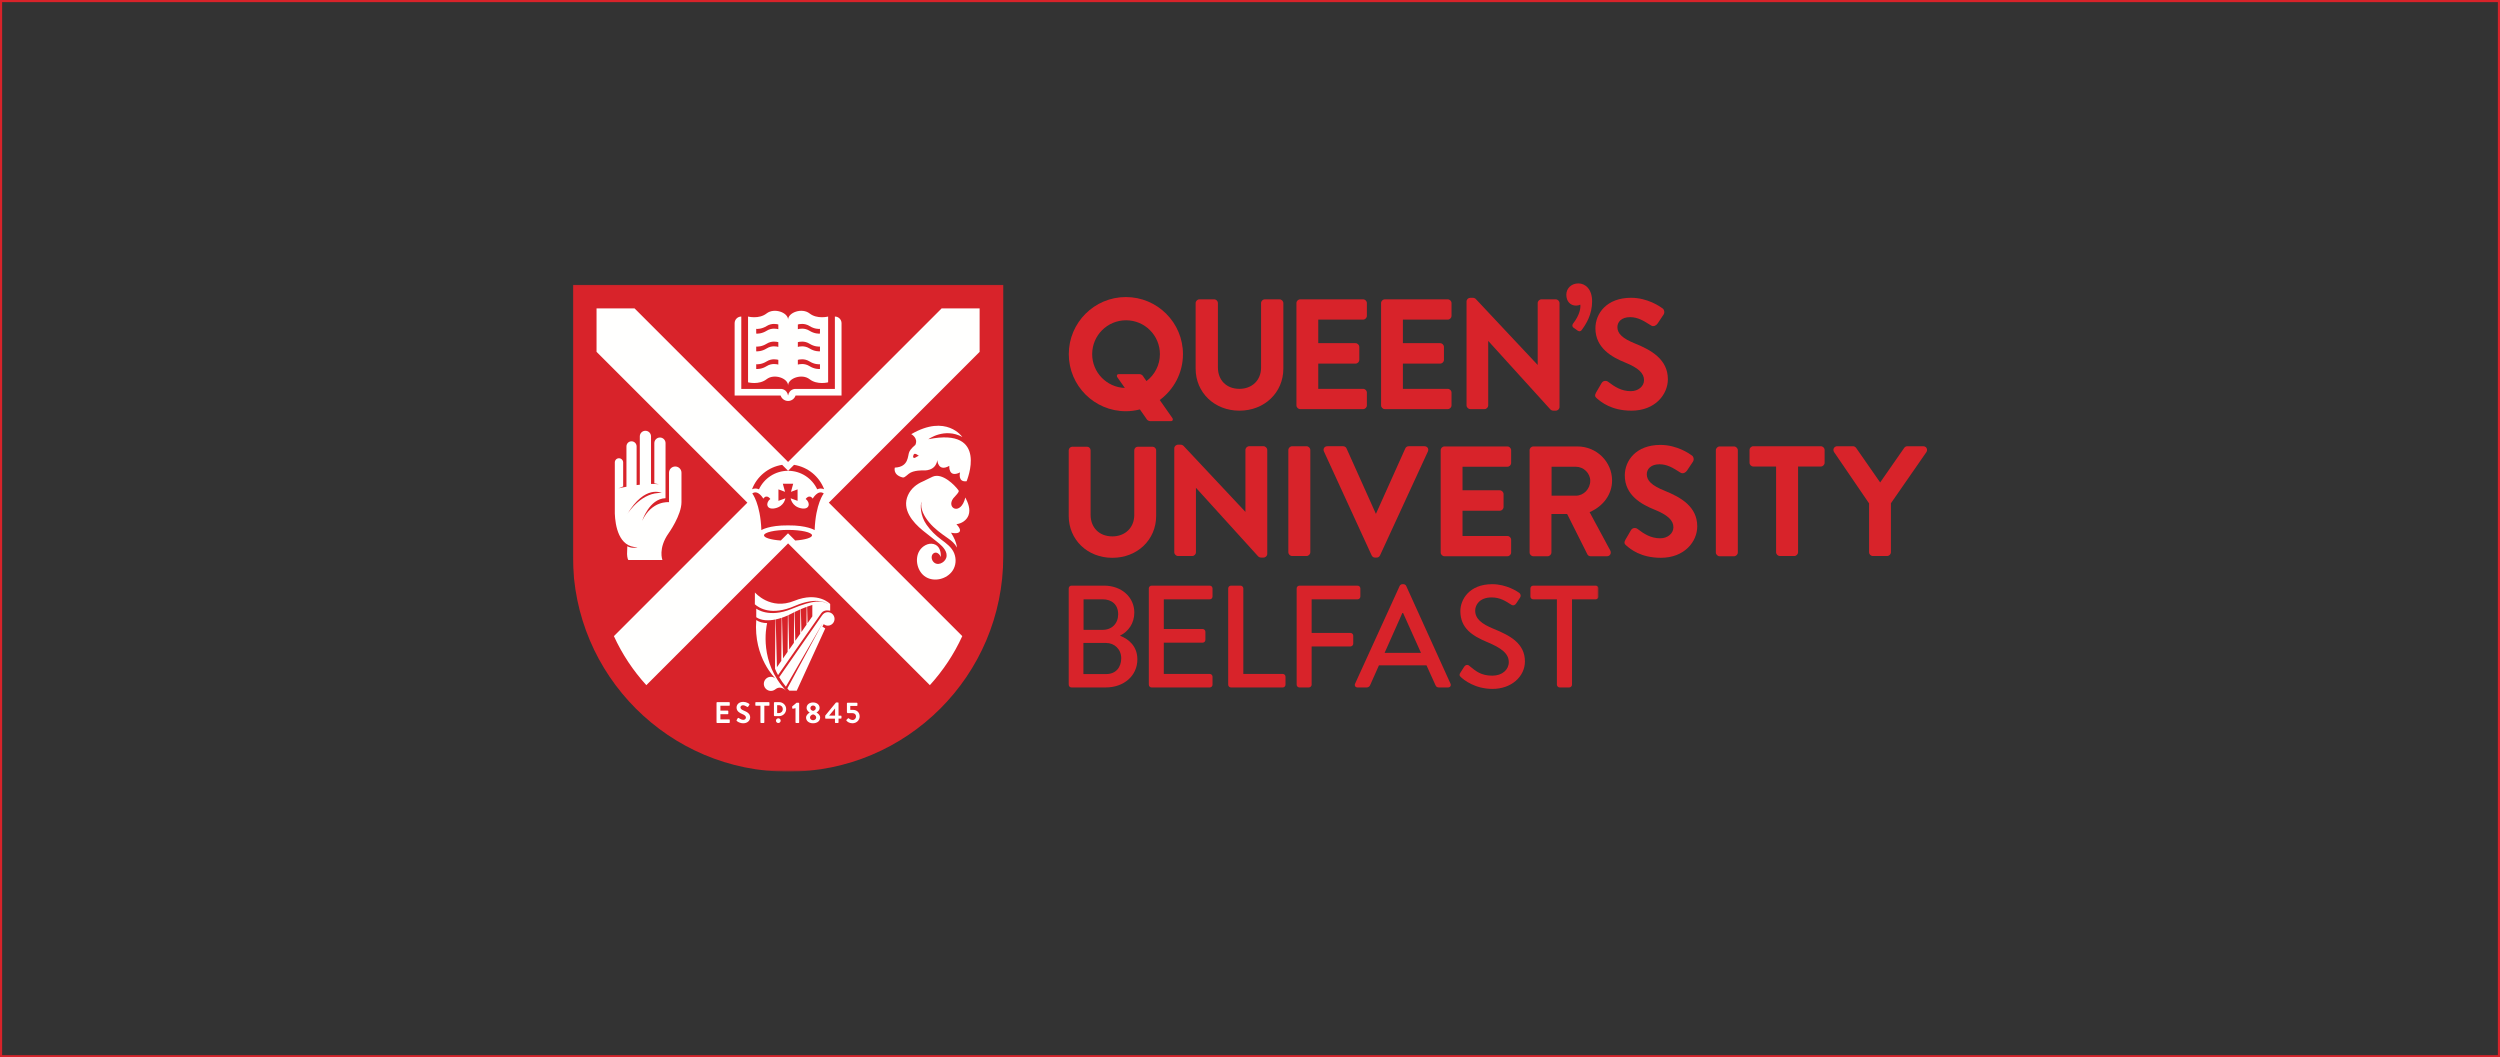 <?xml version="1.0" encoding="UTF-8"?>
<svg width="1440px" height="609px" viewBox="0 0 1440 609" version="1.1" xmlns="http://www.w3.org/2000/svg" xmlns:xlink="http://www.w3.org/1999/xlink">
    <rect x="0" y="0" width="1440" height="609" fill="#333333" stroke="none"/>
    <title>belfast_main_x2</title>
    <defs>
        <rect id="path-1" x="0" y="0" width="1440" height="609"></rect>
        <polygon id="path-3" points="0 0.043 590.727 0.043 590.727 280.35 0 280.35"></polygon>
    </defs>
    <g id="Case-study" stroke="none" stroke-width="1" fill="none" fill-rule="evenodd">
        <g id="Belfast" transform="translate(0, -1349)">
            <g id="belfast_main_x2" transform="translate(0, 1349)">
                <mask id="mask-2" fill="white">
                    <use xlink:href="#path-1"></use>
                </mask>
                <rect stroke="#D8232A" stroke-width="1.222" x="0.611" y="0.611" width="1438.778" height="607.778"></rect>
                <g id="Queen’s-Red-Logo---Landscape" mask="url(#mask-2)">
                    <g transform="translate(330, 163)">
                        <path d="M299.09,40.985 C299.09,30.21 307.822,21.477 318.6,21.477 C329.373,21.477 338.105,30.21 338.105,40.985 C338.105,47.328 335.062,52.95 330.375,56.51 L328.68,54.097 C328.303,53.212 327.283,52.495 326.397,52.495 L314.37,52.495 C313.485,52.495 313.072,53.212 313.447,54.097 L317.905,60.458 C307.455,60.09 299.09,51.525 299.09,40.985 M338.012,67.41 C346.113,61.42 351.385,51.83 351.385,40.985 C351.385,22.823 336.663,8.102 318.502,8.102 C300.342,8.102 285.623,22.823 285.623,40.985 C285.623,59.145 300.342,73.868 318.502,73.868 C321.295,73.868 323.99,73.483 326.575,72.825 L330.188,77.978 C330.562,78.86 331.585,79.58 332.47,79.58 L344.498,79.58 C345.385,79.58 345.795,78.86 345.42,77.978 L338.012,67.41" id="Fill-1" fill="#D8232A"></path>
                        <path d="M383.905,73.547 C369.522,73.547 358.683,63.127 358.683,49.303 L358.683,11.607 C358.683,10.44 359.707,9.415 360.877,9.415 L369.322,9.415 C370.538,9.415 371.52,10.4 371.52,11.607 L371.52,48.682 C371.52,56.035 376.495,60.977 383.905,60.977 C391.25,60.977 396.375,55.958 396.375,48.773 L396.375,11.607 C396.375,10.4 397.365,9.415 398.572,9.415 L407.017,9.415 C408.188,9.415 409.212,10.44 409.212,11.607 L409.212,49.303 C409.212,63.127 398.332,73.547 383.905,73.547" id="Fill-2" fill="#D8232A"></path>
                        <path d="M455.125,72.66 L418.945,72.66 C417.733,72.66 416.745,71.672 416.745,70.465 L416.745,11.61 C416.745,10.398 417.733,9.415 418.945,9.415 L455.125,9.415 C456.337,9.415 457.32,10.398 457.32,11.61 L457.32,18.9 C457.32,20.11 456.337,21.098 455.125,21.098 L429.315,21.098 L429.315,34.663 L450.767,34.663 C451.94,34.663 452.962,35.685 452.962,36.86 L452.962,44.24 C452.962,45.447 451.985,46.435 450.767,46.435 L429.315,46.435 L429.315,60.977 L455.125,60.977 C456.337,60.977 457.32,61.96 457.32,63.172 L457.32,70.465 C457.32,71.672 456.337,72.66 455.125,72.66" id="Fill-3" fill="#D8232A"></path>
                        <path d="M503.88,72.66 L467.697,72.66 C466.488,72.66 465.5,71.672 465.5,70.465 L465.5,11.61 C465.5,10.398 466.488,9.415 467.697,9.415 L503.88,9.415 C505.092,9.415 506.075,10.398 506.075,11.61 L506.075,18.9 C506.075,20.11 505.092,21.098 503.88,21.098 L478.07,21.098 L478.07,34.663 L499.525,34.663 C500.695,34.663 501.717,35.685 501.717,36.86 L501.717,44.24 C501.717,45.447 500.738,46.435 499.525,46.435 L478.07,46.435 L478.07,60.977 L503.88,60.977 C505.092,60.977 506.075,61.96 506.075,63.172 L506.075,70.465 C506.075,71.672 505.092,72.66 503.88,72.66" id="Fill-4" fill="#D8232A"></path>
                        <path d="M566.085,73.547 L564.84,73.547 C564.082,73.547 563.505,73.312 562.97,72.78 L527.21,33.355 L527.21,70.463 C527.21,71.675 526.225,72.66 525.013,72.66 L516.925,72.66 C515.755,72.66 514.725,71.632 514.725,70.463 L514.725,10.63 C514.725,9.49 515.735,8.525 516.925,8.525 L518.255,8.525 C519.015,8.525 519.595,8.762 520.125,9.293 L555.71,47.237 L555.71,11.607 C555.71,10.4 556.695,9.415 557.91,9.415 L566.085,9.415 C567.258,9.415 568.28,10.44 568.28,11.607 L568.28,71.442 C568.28,72.585 567.278,73.547 566.085,73.547" id="Fill-5" fill="#D8232A"></path>
                        <path d="M579.85,27.805 C579.322,27.805 578.847,27.505 578.63,27.372 L576.285,25.7 C575.905,25.413 575.163,24.602 576.268,23.122 C578.84,19.79 580.315,16.212 580.315,13.305 C580.315,12.982 580.295,12.723 580.26,12.48 C579.513,12.838 578.663,13.033 577.805,13.033 C574.452,13.033 572.2,10.512 572.2,6.763 C572.2,3.047 575.178,0.245 579.128,0.245 C583.075,0.245 587.055,3.435 587.055,10.57 C587.055,18.21 583.597,23.703 580.995,27.172 C580.64,27.65 580.227,27.805 579.85,27.805" id="Fill-6" fill="#D8232A"></path>
                        <path d="M609.737,73.547 C598.035,73.547 592.087,68.422 589.845,66.495 C588.8,65.653 588.365,64.84 589.29,63.193 L592.497,57.675 C592.867,57.023 593.472,56.58 594.19,56.44 C594.918,56.3 595.717,56.472 596.268,56.905 C600.035,59.752 603.875,62.312 609.38,62.312 C613.633,62.312 616.965,59.528 616.965,55.972 C616.965,51.935 613.683,48.89 605.987,45.775 C598.68,42.82 588.96,37.562 588.96,26.1 C588.96,17.637 595.378,8.525 609.472,8.525 C618.997,8.525 626.207,13.572 627.558,14.582 C628.035,14.867 628.418,15.447 628.565,16.137 C628.725,16.885 628.587,17.66 628.2,18.215 L624.827,23.273 C624.405,23.902 623.805,24.41 623.173,24.66 C622.41,24.965 621.643,24.9 621.015,24.477 L620.36,24.067 C616.78,21.808 613.398,19.675 608.938,19.675 C603.883,19.675 601.622,22.545 601.622,25.39 C601.622,29.185 604.57,31.933 611.795,34.877 C621.14,38.635 630.692,44.013 630.692,55.44 C630.692,64.218 623.347,73.547 609.737,73.547" id="Fill-7" fill="#D8232A"></path>
                        <path d="M397.743,158.16 L396.5,158.16 C395.743,158.16 395.16,157.923 394.627,157.387 L358.868,117.963 L358.868,155.07 C358.868,156.287 357.88,157.27 356.673,157.27 L348.58,157.27 C347.41,157.27 346.382,156.243 346.382,155.07 L346.382,95.24 C346.382,94.1 347.39,93.135 348.58,93.135 L349.913,93.135 C350.673,93.135 351.252,93.37 351.783,93.903 L387.368,131.843 L387.368,96.218 C387.368,95.007 388.353,94.022 389.565,94.022 L397.743,94.022 C398.913,94.022 399.94,95.05 399.94,96.218 L399.94,156.053 C399.94,157.192 398.933,158.16 397.743,158.16" id="Fill-8" fill="#D8232A"></path>
                        <path d="M422.55,157.275 L414.285,157.275 C413.113,157.275 412.085,156.248 412.085,155.077 L412.085,96.222 C412.085,95.052 413.113,94.03 414.285,94.03 L422.55,94.03 C423.72,94.03 424.745,95.052 424.745,96.222 L424.745,155.077 C424.745,156.248 423.72,157.275 422.55,157.275" id="Fill-9" fill="#D8232A"></path>
                        <path d="M462.928,158.165 L462.038,158.165 C461.43,158.165 460.595,157.945 460.072,156.907 L460.065,156.89 L432.595,97.058 C432.265,96.345 432.3,95.59 432.685,94.985 C433.07,94.375 433.76,94.028 434.567,94.028 L443.635,94.028 C444.647,94.028 445.36,94.68 445.62,95.325 L462.527,132.995 L479.445,95.308 C479.697,94.677 480.408,94.028 481.418,94.028 L490.488,94.028 C491.298,94.028 491.983,94.375 492.37,94.985 C492.755,95.59 492.79,96.345 492.46,97.06 L464.897,156.89 C464.373,157.945 463.535,158.165 462.928,158.165" id="Fill-10" fill="#D8232A"></path>
                        <path d="M538.22,157.405 L502.035,157.405 C500.827,157.405 499.835,156.417 499.835,155.208 L499.835,96.355 C499.835,95.142 500.827,94.157 502.035,94.157 L538.22,94.157 C539.433,94.157 540.415,95.142 540.415,96.355 L540.415,103.642 C540.415,104.855 539.433,105.843 538.22,105.843 L512.41,105.843 L512.41,119.407 L533.862,119.407 C535.033,119.407 536.055,120.43 536.055,121.605 L536.055,128.982 C536.055,130.192 535.075,131.18 533.862,131.18 L512.41,131.18 L512.41,145.725 L538.22,145.725 C539.433,145.725 540.415,146.708 540.415,147.917 L540.415,155.208 C540.415,156.417 539.433,157.405 538.22,157.405" id="Fill-11" fill="#D8232A"></path>
                        <path d="M563.707,122.517 L577.692,122.517 C582.185,122.517 585.982,118.597 585.982,113.957 C585.982,109.56 582.185,105.843 577.692,105.843 L563.707,105.843 L563.707,122.517 Z M595.56,157.405 L586.227,157.405 C584.987,157.405 584.477,156.58 584.347,156.322 L572.665,133.048 L563.617,133.048 L563.617,155.208 C563.617,156.38 562.592,157.405 561.418,157.405 L553.242,157.405 C552.033,157.405 551.048,156.42 551.048,155.208 L551.048,96.353 C551.048,95.145 552.033,94.157 553.242,94.157 L578.665,94.157 C589.635,94.157 598.558,102.963 598.558,113.782 C598.558,121.635 593.61,128.567 585.605,131.99 L597.515,154.08 C597.918,154.82 597.915,155.695 597.513,156.368 C597.12,157.028 596.408,157.405 595.56,157.405 L595.56,157.405 Z" id="Fill-12" fill="#D8232A"></path>
                        <path d="M626.663,158.292 C614.96,158.292 609.013,153.167 606.773,151.238 C605.722,150.398 605.288,149.583 606.212,147.935 L609.418,142.42 C609.793,141.768 610.398,141.325 611.115,141.185 C611.84,141.045 612.638,141.218 613.192,141.65 C616.957,144.498 620.798,147.058 626.303,147.058 C630.555,147.058 633.885,144.273 633.885,140.718 C633.885,136.683 630.605,133.632 622.915,130.518 C615.602,127.565 605.88,122.31 605.88,110.845 C605.88,102.382 612.305,93.27 626.395,93.27 C635.915,93.27 643.13,98.312 644.48,99.325 C644.957,99.612 645.34,100.192 645.487,100.882 C645.648,101.63 645.51,102.405 645.122,102.957 L641.753,108.017 C641.33,108.645 640.727,109.155 640.095,109.407 C639.335,109.707 638.567,109.645 637.935,109.225 L637.285,108.812 C633.705,106.552 630.322,104.42 625.86,104.42 C620.808,104.42 618.548,107.29 618.548,110.135 C618.548,113.93 621.495,116.677 628.72,119.62 C638.06,123.377 647.617,128.757 647.617,140.185 C647.617,148.965 640.273,158.292 626.663,158.292" id="Fill-13" fill="#D8232A"></path>
                        <path d="M668.793,157.405 L660.525,157.405 C659.355,157.405 658.327,156.38 658.327,155.208 L658.327,96.355 C658.327,95.185 659.355,94.157 660.525,94.157 L668.793,94.157 C669.962,94.157 670.987,95.185 670.987,96.355 L670.987,155.208 C670.987,156.38 669.962,157.405 668.793,157.405" id="Fill-14" fill="#D8232A"></path>
                        <g id="Group-18" stroke-width="1" fill="none" transform="translate(677.5, 94)">
                            <path d="M25.988,63.275 L17.723,63.275 C16.552,63.275 15.525,62.248 15.525,61.078 L15.525,11.71 L2.428,11.71 C1.222,11.71 0.233,10.725 0.233,9.512 L0.233,2.223 C0.233,1.012 1.222,0.03 2.428,0.03 L41.28,0.03 C42.492,0.03 43.477,1.012 43.477,2.223 L43.477,9.512 C43.477,10.725 42.492,11.71 41.28,11.71 L28.183,11.71 L28.183,61.078 C28.183,62.248 27.16,63.275 25.988,63.275" id="Fill-15" fill="#D8232A"></path>
                            <path d="M79.472,63.275 L71.295,63.275 C70.085,63.275 69.097,62.288 69.097,61.078 L69.097,32.962 L48.917,3.397 C48.458,2.66 48.43,1.815 48.818,1.117 C49.195,0.435 49.922,0.03 50.755,0.03 L59.825,0.03 C60.542,0.03 61.157,0.365 61.655,1.035 L75.472,20.892 L89.28,1.045 C89.793,0.365 90.405,0.03 91.123,0.03 L100.278,0.03 C101.11,0.03 101.838,0.435 102.215,1.115 C102.608,1.815 102.573,2.66 102.13,3.38 L81.67,32.875 L81.67,61.078 C81.67,62.248 80.64,63.275 79.472,63.275" id="Fill-17" fill="#D8232A"></path>
                        </g>
                        <path d="M310.717,158.298 C296.387,158.298 285.58,147.912 285.58,134.137 L285.58,96.38 C285.58,95.272 286.548,94.305 287.652,94.305 L296.11,94.305 C297.255,94.305 298.185,95.235 298.185,96.38 L298.185,133.515 C298.185,140.955 303.223,145.96 310.717,145.96 C318.147,145.96 323.34,140.88 323.34,133.602 L323.34,96.38 C323.34,95.235 324.272,94.305 325.413,94.305 L333.875,94.305 C334.978,94.305 335.947,95.272 335.947,96.38 L335.947,134.137 C335.947,147.912 325.1,158.298 310.717,158.298" id="Fill-19" fill="#D8232A"></path>
                        <path d="M294.045,225.265 L294.045,207.338 L307.115,207.338 C311.975,207.338 315.825,211.025 315.825,216.135 C315.825,221.327 312.81,225.265 307.115,225.265 L294.045,225.265 Z M294.127,199.798 L294.127,182.205 L305.103,182.205 C310.465,182.205 314.065,185.305 314.065,190.833 C314.065,196.113 310.465,199.798 305.103,199.798 L294.127,199.798 Z M315.24,203.065 C319.848,200.803 323.368,196.113 323.368,189.83 C323.368,181.035 316.077,174.33 305.942,174.33 L287.178,174.33 C286.255,174.33 285.582,175.085 285.582,175.92 L285.582,231.382 C285.582,232.218 286.255,232.972 287.178,232.972 L306.865,232.972 C317.418,232.972 325.125,226.188 325.125,216.805 C325.125,209.347 320.267,205.157 315.24,203.235 L315.24,203.065 L315.24,203.065 Z" id="Fill-20" fill="#D8232A"></path>
                        <path d="M331.72,231.38 C331.72,232.218 332.39,232.97 333.312,232.97 L366.82,232.97 C367.745,232.97 368.41,232.218 368.41,231.38 L368.41,226.77 C368.41,225.935 367.745,225.18 366.82,225.18 L340.35,225.18 L340.35,207.17 L362.717,207.17 C363.555,207.17 364.308,206.5 364.308,205.577 L364.308,200.885 C364.308,200.048 363.555,199.298 362.717,199.298 L340.35,199.298 L340.35,182.208 L366.82,182.208 C367.745,182.208 368.41,181.452 368.41,180.613 L368.41,175.923 C368.41,175.085 367.745,174.333 366.82,174.333 L333.312,174.333 C332.39,174.333 331.72,175.085 331.72,175.923 L331.72,231.38" id="Fill-21" fill="#D8232A"></path>
                        <path d="M377.44,231.38 C377.44,232.218 378.11,232.97 379.03,232.97 L408.855,232.97 C409.775,232.97 410.445,232.218 410.445,231.38 L410.445,226.77 C410.445,225.935 409.775,225.18 408.855,225.18 L386.152,225.18 L386.152,175.923 C386.152,175.085 385.397,174.333 384.56,174.333 L379.03,174.333 C378.11,174.333 377.44,175.085 377.44,175.923 L377.44,231.38" id="Fill-22" fill="#D8232A"></path>
                        <path d="M416.877,231.38 C416.877,232.218 417.548,232.97 418.465,232.97 L423.915,232.97 C424.75,232.97 425.505,232.218 425.505,231.38 L425.505,209.347 L447.873,209.347 C448.71,209.347 449.465,208.595 449.465,207.757 L449.465,203.148 C449.465,202.312 448.71,201.558 447.873,201.558 L425.505,201.558 L425.505,182.208 L451.978,182.208 C452.897,182.208 453.567,181.452 453.567,180.613 L453.567,175.923 C453.567,175.085 452.897,174.333 451.978,174.333 L418.465,174.333 C417.548,174.333 416.877,175.085 416.877,175.923 L416.877,231.38" id="Fill-23" fill="#D8232A"></path>
                        <path d="M467.535,213.035 L477.757,190.083 L478.178,190.083 L488.478,213.035 L467.535,213.035 Z M451.955,232.97 L457.233,232.97 C458.238,232.97 458.908,232.303 459.16,231.715 L464.27,220.24 L491.663,220.24 L496.858,231.715 C497.19,232.468 497.777,232.97 498.783,232.97 L504.06,232.97 C505.315,232.97 505.99,231.885 505.488,230.795 L479.935,174.417 C479.685,173.91 478.928,173.49 478.512,173.49 L477.673,173.49 C477.255,173.49 476.5,173.91 476.248,174.417 L450.53,230.795 C450.025,231.885 450.697,232.97 451.955,232.97 L451.955,232.97 Z" id="Fill-24" fill="#D8232A"></path>
                        <path d="M511.668,227.192 C513.005,228.447 519.457,233.81 529.678,233.81 C540.57,233.81 548.355,226.69 548.355,217.977 C548.355,207.757 540.065,203.15 530.347,199.215 C523.395,196.365 519.707,193.433 519.707,188.657 C519.707,185.558 522.138,181.118 529.178,181.118 C534.035,181.118 537.215,183.21 540.482,185.305 C541.658,186.058 542.745,185.558 543.418,184.465 L545.51,181.285 C546.35,180.028 545.678,178.855 545.008,178.435 C544.173,177.847 537.888,173.493 529.51,173.493 C516.192,173.493 511.165,182.458 511.165,188.995 C511.165,198.708 517.865,203.15 526.41,206.75 C534.705,210.185 539.06,213.37 539.06,218.395 C539.06,222.665 535.372,226.185 529.595,226.185 C523.143,226.185 520.13,223.675 516.192,220.407 C515.27,219.653 514.013,219.988 513.342,221.077 L511.165,224.51 C510.24,225.935 510.913,226.52 511.668,227.192" id="Fill-25" fill="#D8232A"></path>
                        <g id="Group-29" stroke-width="1" fill="none" transform="translate(0, 1)">
                            <mask id="mask-4" fill="white">
                                <use xlink:href="#path-3"></use>
                            </mask>
                            <g id="Clip-27"></g>
                            <path d="M566.768,230.38 C566.768,231.218 567.523,231.97 568.36,231.97 L573.888,231.97 C574.725,231.97 575.48,231.218 575.48,230.38 L575.48,181.208 L589.138,181.208 C590.058,181.208 590.727,180.452 590.727,179.613 L590.727,174.923 C590.727,174.085 590.058,173.333 589.138,173.333 L553.115,173.333 C552.192,173.333 551.523,174.085 551.523,174.923 L551.523,179.613 C551.523,180.452 552.192,181.208 553.115,181.208 L566.768,181.208 L566.768,230.38" id="Fill-26" fill="#D8232A" mask="url(#mask-4)"></path>
                            <path d="M0,0.043 L0,156.56 C0,225.01 55.487,280.5 123.938,280.5 C192.387,280.5 247.875,225.01 247.875,156.56 L247.875,0.043 L0,0.043" id="Fill-28" fill="#D8232A" mask="url(#mask-4)"></path>
                        </g>
                        <path d="M234.265,14.655 L212.36,14.655 L123.938,103.078 L123.938,103.075 L123.938,103.078 L35.515,14.655 L13.61,14.655 L13.61,39.665 L100.48,126.535 L23.608,203.405 C28.387,213.875 34.693,223.298 42.28,231.65 L123.938,149.993 L205.597,231.65 C213.185,223.298 219.488,213.875 224.268,203.405 L147.398,126.535 L234.265,39.665 L234.265,14.655" id="Fill-30" fill="#FFFFFE"></path>
                        <path d="M144.477,121.228 C141.167,118.812 138.135,124.198 138.135,124.198 C136.06,121.38 134.062,124.433 134.062,124.433 C136.863,126.368 136.618,130.91 131.31,129.762 C126,128.61 125.427,124.022 125.427,124.022 L129.407,125.485 L129.405,118.873 L125.603,120.29 L126.877,115.645 L120.912,115.645 L122.185,120.29 L118.38,118.873 L118.377,125.485 L122.36,124.022 C122.36,124.022 121.787,128.61 116.475,129.762 C111.168,130.91 110.925,126.368 113.728,124.433 C113.728,124.433 111.728,121.38 109.655,124.198 C109.655,124.198 106.62,118.812 103.312,121.228 C103.312,121.228 107.978,126.987 108.552,142.34 C108.552,142.34 112.95,139.515 123.895,139.627 C134.838,139.515 139.232,142.34 139.232,142.34 C139.81,126.987 144.477,121.228 144.477,121.228" id="Fill-31" fill="#D8232A"></path>
                        <path d="M106.188,118.51 C106.53,118.585 106.855,118.698 107.168,118.832 C110.125,112.537 116.52,108.175 123.938,108.175 C131.355,108.175 137.75,112.537 140.708,118.832 C141.023,118.698 141.347,118.585 141.688,118.51 C142.72,118.285 143.745,118.395 144.705,118.812 C141.915,111.465 135.34,105.985 127.362,104.75 L123.938,108.175 L120.515,104.75 C112.535,105.985 105.96,111.465 103.17,118.81 C104.13,118.395 105.155,118.285 106.188,118.51" id="Fill-32" fill="#D8232A"></path>
                        <path d="M123.895,144.178 L123.895,144.178 L128.055,148.338 C133.657,147.94 137.72,146.752 137.72,145.355 C137.72,143.627 131.53,142.227 123.895,142.227 C116.26,142.227 110.07,143.627 110.07,145.355 C110.07,146.752 114.132,147.94 119.735,148.338 L123.895,144.178" id="Fill-33" fill="#D8232A"></path>
                        <path d="M142.303,26.438 C141.665,26.492 139.097,26.57 136.235,24.773 C133.382,22.977 130.335,23.672 129.56,23.895 L129.56,26.622 C130.335,26.4 133.382,25.703 136.235,27.497 C139.097,29.295 141.665,29.218 142.303,29.163 L142.303,26.438 Z M142.303,36.625 C141.665,36.678 139.097,36.76 136.235,34.958 C133.382,33.163 130.335,33.858 129.56,34.083 L129.56,36.81 C130.335,36.585 133.382,35.888 136.235,37.682 C139.097,39.485 141.665,39.405 142.303,39.352 L142.303,36.625 Z M142.303,46.815 C141.665,46.867 139.097,46.945 136.235,45.145 C133.382,43.35 130.335,44.047 129.56,44.267 L129.56,46.995 C130.335,46.773 133.382,46.078 136.235,47.87 C139.097,49.672 141.665,49.593 142.303,49.538 L142.303,46.815 Z M118.317,23.895 C117.535,23.672 114.493,22.977 111.64,24.773 C108.778,26.57 106.21,26.492 105.573,26.438 L105.573,29.163 C106.21,29.218 108.778,29.295 111.64,27.497 C114.493,25.703 117.535,26.4 118.317,26.622 L118.317,23.895 Z M118.317,34.083 C117.535,33.858 114.493,33.163 111.64,34.958 C108.778,36.76 106.21,36.678 105.573,36.625 L105.573,39.352 C106.21,39.405 108.778,39.485 111.64,37.682 C114.493,35.888 117.535,36.585 118.317,36.81 L118.317,34.083 Z M118.317,44.267 C117.535,44.047 114.493,43.35 111.64,45.145 C108.778,46.945 106.21,46.867 105.573,46.815 L105.573,49.538 C106.21,49.593 108.778,49.672 111.64,47.87 C114.493,46.078 117.535,46.773 118.317,46.995 L118.317,44.267 Z M136.32,17.543 C140.7,20.975 147.002,19.33 147.002,19.33 L147.002,57.222 C147.002,57.222 140.7,58.865 136.32,55.43 C131.963,52.02 124.04,54.862 123.94,58.935 L123.94,59.01 C123.94,58.998 123.938,58.985 123.938,58.975 C123.938,58.985 123.933,58.998 123.933,59.01 L123.933,58.935 C123.835,54.862 115.91,52.02 111.555,55.43 C107.175,58.865 100.875,57.222 100.875,57.222 L100.875,19.33 C100.875,19.33 107.175,20.975 111.555,17.543 C115.925,14.115 123.89,16.99 123.938,21.085 C123.985,16.99 131.95,14.115 136.32,17.543 L136.32,17.543 Z M150.89,19.328 C153.007,19.328 154.725,21.043 154.727,23.16 L154.727,64.825 L128.243,64.825 C127.64,66.635 125.953,67.948 123.94,67.957 L123.933,67.957 C121.922,67.948 120.235,66.635 119.632,64.825 L93.147,64.825 L93.147,23.16 C93.15,21.043 94.868,19.328 96.985,19.328 L96.985,61.01 L119.775,61.01 C119.775,61.01 123.207,60.928 123.938,64.81 C124.668,60.928 128.102,61.01 128.102,61.01 L150.89,61.01 L150.89,19.328 L150.89,19.328 Z" id="Fill-34" fill="#FFFFFE"></path>
                        <path d="M117.642,243.19 L118.66,243.19 C119.948,243.19 120.882,244.14 120.882,245.447 C120.882,246.757 119.948,247.713 118.66,247.713 L117.642,247.713 L117.642,243.19 Z M118.79,249.488 C121.017,249.488 122.83,247.678 122.83,245.447 C122.83,243.227 121.017,241.423 118.79,241.423 L116.21,241.423 C115.983,241.423 115.79,241.623 115.79,241.855 L115.79,249.06 C115.79,249.295 115.98,249.488 116.21,249.488 L118.79,249.488 L118.79,249.488 Z M116.95,252.102 C116.95,252.855 117.555,253.463 118.308,253.463 C119.062,253.463 119.672,252.855 119.672,252.102 C119.672,251.35 119.062,250.743 118.308,250.743 C117.555,250.743 116.95,251.35 116.95,252.102 L116.95,252.102 Z M157.635,252.185 C158.065,252.702 159.178,253.607 161.01,253.607 C163.375,253.607 165.155,251.825 165.155,249.683 C165.155,247.442 163.665,245.882 161.235,245.882 L159.76,245.882 L159.76,243.602 L163.562,243.602 C163.75,243.602 163.887,243.452 163.887,243.278 L163.887,242.115 C163.887,241.942 163.75,241.792 163.562,241.792 L158.15,241.792 C157.96,241.792 157.825,241.942 157.825,242.115 L157.825,247.167 C157.825,247.442 158.015,247.765 158.355,247.765 L160.995,247.765 C162.347,247.765 163.065,248.625 163.065,249.683 C163.065,250.765 162.245,251.708 161.08,251.708 C159.93,251.708 158.938,250.815 158.868,250.748 C158.735,250.627 158.577,250.662 158.455,250.765 L157.602,251.605 C157.395,251.808 157.412,251.928 157.635,252.185 L157.635,252.185 Z M151.002,249.173 L151.002,245.06 L147.577,249.173 L151.002,249.173 Z M145.643,250.95 C145.455,250.95 145.317,250.798 145.317,250.627 L145.317,249.208 L151.482,241.702 C151.535,241.65 151.62,241.605 151.74,241.605 L152.667,241.605 C152.838,241.605 152.993,241.735 152.993,241.928 L152.993,249.22 L154.36,249.22 C154.548,249.22 154.688,249.357 154.688,249.53 L154.688,250.593 C154.688,250.765 154.548,250.917 154.36,250.917 L152.993,250.917 L153.007,253.11 C153.007,253.28 152.852,253.438 152.683,253.438 L151.26,253.438 C151.09,253.438 150.935,253.28 150.935,253.11 L150.935,250.95 L145.643,250.95 L145.643,250.95 Z M136.565,250.285 C136.565,251.227 137.42,251.857 138.345,251.857 C139.287,251.857 140.125,251.227 140.125,250.285 C140.125,249.512 139.495,248.725 138.345,248.472 C137.2,248.725 136.565,249.512 136.565,250.285 L136.565,250.285 Z M138.345,246.468 C139.407,246.222 139.903,245.572 139.903,244.84 C139.903,244.015 139.205,243.382 138.31,243.382 C137.49,243.382 136.787,244.015 136.787,244.84 C136.787,245.607 137.265,246.208 138.345,246.468 L138.345,246.468 Z M134.287,250.317 C134.287,248.827 135.88,247.697 136.36,247.455 L136.36,247.407 C135.655,247.03 134.595,246.088 134.595,244.75 C134.595,242.852 136.238,241.615 138.31,241.615 C140.452,241.615 142.095,242.852 142.095,244.75 C142.095,246.055 141.035,246.977 140.33,247.387 L140.33,247.455 C141.105,247.855 142.405,248.843 142.405,250.317 C142.405,252.185 140.83,253.605 138.31,253.605 C135.863,253.605 134.287,252.185 134.287,250.317 L134.287,250.317 Z M128.213,253.11 C128.213,253.28 128.35,253.433 128.535,253.433 L130.012,253.433 C130.183,253.433 130.32,253.28 130.32,253.11 L130.32,242.115 C130.32,241.942 130.183,241.79 130.012,241.79 L128.812,241.79 L126.345,243.863 C126.278,243.93 126.245,244.03 126.26,244.173 L126.365,245.01 C126.382,245.162 126.552,245.265 126.705,245.232 L128.213,244.905 L128.213,253.11 Z M108.015,253.11 C108.015,253.28 108.165,253.433 108.335,253.433 L109.933,253.433 C110.103,253.433 110.257,253.28 110.257,253.11 L110.257,243.5 L112.877,243.5 C113.065,243.5 113.205,243.347 113.205,243.175 L113.205,241.773 C113.205,241.602 113.065,241.445 112.877,241.445 L105.395,241.445 C105.207,241.445 105.067,241.602 105.067,241.773 L105.067,243.175 C105.067,243.347 105.207,243.5 105.395,243.5 L108.015,243.5 L108.015,253.11 Z M94.395,252.27 C94.735,252.597 96,253.605 98.16,253.605 C100.578,253.605 102.097,251.977 102.097,250.215 C102.097,248.005 100.183,247.015 98.52,246.343 C97.132,245.778 96.5,245.232 96.5,244.425 C96.5,243.88 97.03,243.227 98.005,243.227 C98.948,243.227 100.25,244.083 100.385,244.17 C100.593,244.308 100.85,244.17 100.99,243.965 L101.638,242.988 C101.76,242.815 101.705,242.525 101.535,242.423 C101.192,242.162 99.858,241.278 98.112,241.278 C95.385,241.278 94.257,243.037 94.257,244.562 C94.257,246.583 95.865,247.615 97.475,248.262 C98.915,248.845 99.653,249.445 99.653,250.32 C99.653,251.055 98.985,251.637 98.093,251.637 C96.98,251.637 95.593,250.627 95.507,250.572 C95.353,250.46 95.06,250.46 94.925,250.695 L94.308,251.757 C94.153,252.03 94.24,252.118 94.395,252.27 L94.395,252.27 Z M82.722,241.773 C82.722,241.602 82.858,241.445 83.043,241.445 L90.017,241.445 C90.205,241.445 90.34,241.602 90.34,241.773 L90.34,243.175 C90.34,243.347 90.205,243.5 90.017,243.5 L84.948,243.5 L84.948,246.31 L89.175,246.31 C89.35,246.31 89.502,246.463 89.502,246.635 L89.502,248.06 C89.502,248.248 89.35,248.382 89.175,248.382 L84.948,248.382 L84.948,251.38 L90.017,251.38 C90.205,251.38 90.34,251.532 90.34,251.705 L90.34,253.11 C90.34,253.28 90.205,253.433 90.017,253.433 L83.043,253.433 C82.858,253.433 82.722,253.28 82.722,253.11 L82.722,241.773 L82.722,241.773 Z" id="Fill-35" fill="#FFFFFE"></path>
                        <path d="M31.308,133.123 C41.627,115.86 51.172,120.983 51.172,120.983 C40.042,120.235 32.315,131.565 31.308,133.123 Z M62.53,109.287 C62.53,107.308 60.922,105.7 58.943,105.7 C56.96,105.7 55.355,107.308 55.355,109.287 L55.358,126.257 C55.358,126.257 45.44,125.105 39.885,137.015 C39.885,137.015 43.93,124.248 53.337,123.965 C53.337,123.965 53.358,92.278 53.358,92.243 C53.358,90.457 51.91,89.01 50.127,89.01 C48.34,89.01 46.898,90.457 46.898,92.243 L46.898,115.38 C46.898,115.38 49.045,115.79 49.557,115.948 C49.557,115.948 47.737,115.79 46.898,115.757 C46.252,115.733 45.615,115.718 44.987,115.733 L44.987,88.353 C44.987,86.567 43.542,85.125 41.758,85.125 C39.975,85.125 38.53,86.567 38.53,88.353 L38.53,116.203 C37.888,116.267 37.282,116.335 36.69,116.405 L36.69,94.13 C36.69,92.507 35.37,91.19 33.745,91.19 C32.12,91.19 30.832,92.507 30.832,94.132 L30.832,117.365 C28.267,117.815 26.468,118.207 26.188,118.297 C27.113,117.88 28.03,117.51 28.938,117.183 L28.938,103.382 C28.938,102.04 27.848,100.955 26.508,100.955 C25.165,100.955 24.133,102.04 24.133,103.382 L24.133,132.782 C24.392,139.523 26.265,152.303 37.225,152.195 C37.225,152.195 34.538,153.227 31.265,151.65 C31.265,151.65 31.405,152.27 31.233,154.515 C31.058,156.757 31.372,158.685 31.892,159.575 L51.555,159.575 C51.555,159.575 48.892,152.905 55.178,144.055 C55.178,144.055 62.528,133.762 62.528,126.257 L62.53,109.287 L62.53,109.287 Z" id="Fill-36" fill="#FFFFFE"></path>
                        <path d="M196.295,98.787 C196.97,97.552 199.252,99.6 199.252,99.6 C199.252,99.6 198.852,99.552 197.518,100.42 C195.903,101.472 195.62,100.02 196.295,98.787 Z M202.01,107.945 C202.072,107.945 208.885,108.595 209.89,102.037 C209.89,102.037 210.27,109.062 216.795,105.335 C216.795,105.335 216.178,112.472 222.988,109.108 C222.988,109.108 221.495,114.888 226.762,114.192 C226.762,114.192 239.977,82.862 204.72,90.002 C204.72,90.002 213.98,83.125 224.303,88.703 C224.303,88.703 215.16,75.3 194.88,87.075 C194.88,87.075 199.113,89.29 197.213,93.32 C197.213,93.32 194.695,95.172 193.72,97.345 C192.748,99.517 193.58,105.95 185.423,106.345 C185.423,106.345 184.115,110.382 189.665,111.95 C190.69,112.237 190.917,112 193.46,109.895 C196.115,107.7 201.945,107.945 202.01,107.945 L202.01,107.945 Z" id="Fill-37" fill="#FFFFFE"></path>
                        <path d="M219.062,124.07 C219.75,123.142 222.768,120.405 222.183,119.567 C219.95,116.37 212.725,109.17 207.24,111.558 C205.428,112.345 202.7,113.823 201.708,114.24 C197.915,115.835 194.678,118.438 192.977,122.272 C189.363,130.425 195.62,137.722 201.567,142.6 C204.673,145.145 207.917,147.515 210.998,150.09 C213.262,151.988 216.115,155.095 215.015,158.352 C214.025,161.287 209.68,163.363 207.407,160.34 C206.37,158.96 206.25,156.627 207.863,155.62 C209.553,154.562 211.442,156.322 211.852,157.925 C212.143,154.838 211.143,151.227 207.778,150.363 C204.597,149.545 201.213,151.59 199.59,154.26 C196.662,159.09 198.405,166.395 203.232,169.34 C208.23,172.39 215.338,170.548 218.618,165.82 C220.683,162.847 220.942,158.928 219.577,155.61 C218.14,152.123 215.015,149.945 212.102,147.762 C208.755,145.25 206.165,142.738 203.673,139.208 C200.072,134.113 199.955,127.935 200.825,125.897 C199.835,130.248 202.518,134.648 205.173,137.86 C208.238,141.567 212.17,144.36 216.09,147.085 C218.13,148.5 220.042,150.153 221.183,152.4 C220.903,149.287 219.41,146.435 217.778,143.83 C219.115,144.07 220.917,144.42 222.178,143.732 C224.227,142.607 221.833,139.952 220.895,138.94 C223.91,138.562 226.817,136.7 227.88,133.77 C229.127,130.34 227.61,126.595 226.03,123.547 C223.45,134.315 214.86,129.75 219.062,124.07" id="Fill-38" fill="#FFFFFE"></path>
                        <path d="M148.183,184.898 L148.183,188.805 C148.183,188.805 144.775,187.778 143.062,190.2 C141.42,192.523 119.942,223.287 118.153,225.855 C117.495,224.64 116.915,223.423 116.405,222.213 L116.63,193.822 C112.543,194.643 108.5,194.49 105.605,192.528 L105.605,187.572 C105.605,187.572 112.802,193.205 125.987,187.74 C139.173,182.273 143.495,182.903 147.083,184.933 C147.083,184.933 141.17,180.197 127.858,185.995 C114.248,191.923 107.168,187.157 104.79,185.072 L104.823,178.25 C104.823,178.25 113.677,188.718 127.485,183.088 C141.295,177.458 148.183,184.898 148.183,184.898 Z M150.695,193.485 C150.695,195.632 148.952,197.373 146.808,197.373 C145.907,197.373 145.12,197.018 144.463,196.505 L143.7,197.912 L145.345,198.98 L128.923,234.838 C128.923,234.838 125.037,234.838 124.745,234.838 C124.185,234.482 123.912,233.958 123.52,233.51 L143.843,195.917 C143.843,195.912 143.843,195.912 143.84,195.91 L122.668,232.525 C121.183,230.738 119.91,228.903 118.825,227.048 L143.393,191.632 C144.235,190.385 145.333,189.6 146.808,189.6 C148.952,189.6 150.695,191.34 150.695,193.485 Z M111.86,195.912 C109.517,195.865 107.353,195.343 105.603,194.157 C103.92,216.062 116.735,227.893 116.735,227.893 C115.838,227.085 114.612,226.63 113.245,226.903 C111.505,227.248 110.153,228.727 109.983,230.493 C109.75,232.925 111.653,234.968 114.035,234.968 C115.06,234.968 115.942,234.575 116.688,233.988 C119.683,231.635 122.578,234.593 122.802,234.83 C107.317,218.635 111.257,198.548 111.86,195.912 Z M137.898,185.452 C137.898,185.452 136.738,185.778 134.9,186.445 L135.143,195.982 L137.898,192.028 L137.898,185.452 Z M134.62,186.545 C133.657,186.9 132.525,187.34 131.282,187.868 L131.62,201.04 L134.537,196.85 L134.62,186.545 Z M131.02,187.98 C129.965,188.435 128.838,188.952 127.668,189.532 L128.093,206.102 L130.907,202.06 L131.02,187.98 Z M127.422,189.657 C126.955,189.893 126.487,190.132 126.01,190.385 C125.385,190.722 124.728,191.042 124.055,191.352 L124.562,211.175 L127.28,207.27 L127.422,189.657 Z M123.823,191.46 C122.735,191.952 121.597,192.4 120.433,192.792 L121.032,216.24 L123.653,212.475 L123.823,191.46 Z M120.225,192.86 C119.097,193.232 117.953,193.553 116.805,193.792 L117.507,221.3 L120.028,217.685 L120.225,192.86 L120.225,192.86 Z" id="Fill-39" fill="#FFFFFE"></path>
                    </g>
                </g>
            </g>
        </g>
    </g>
</svg>